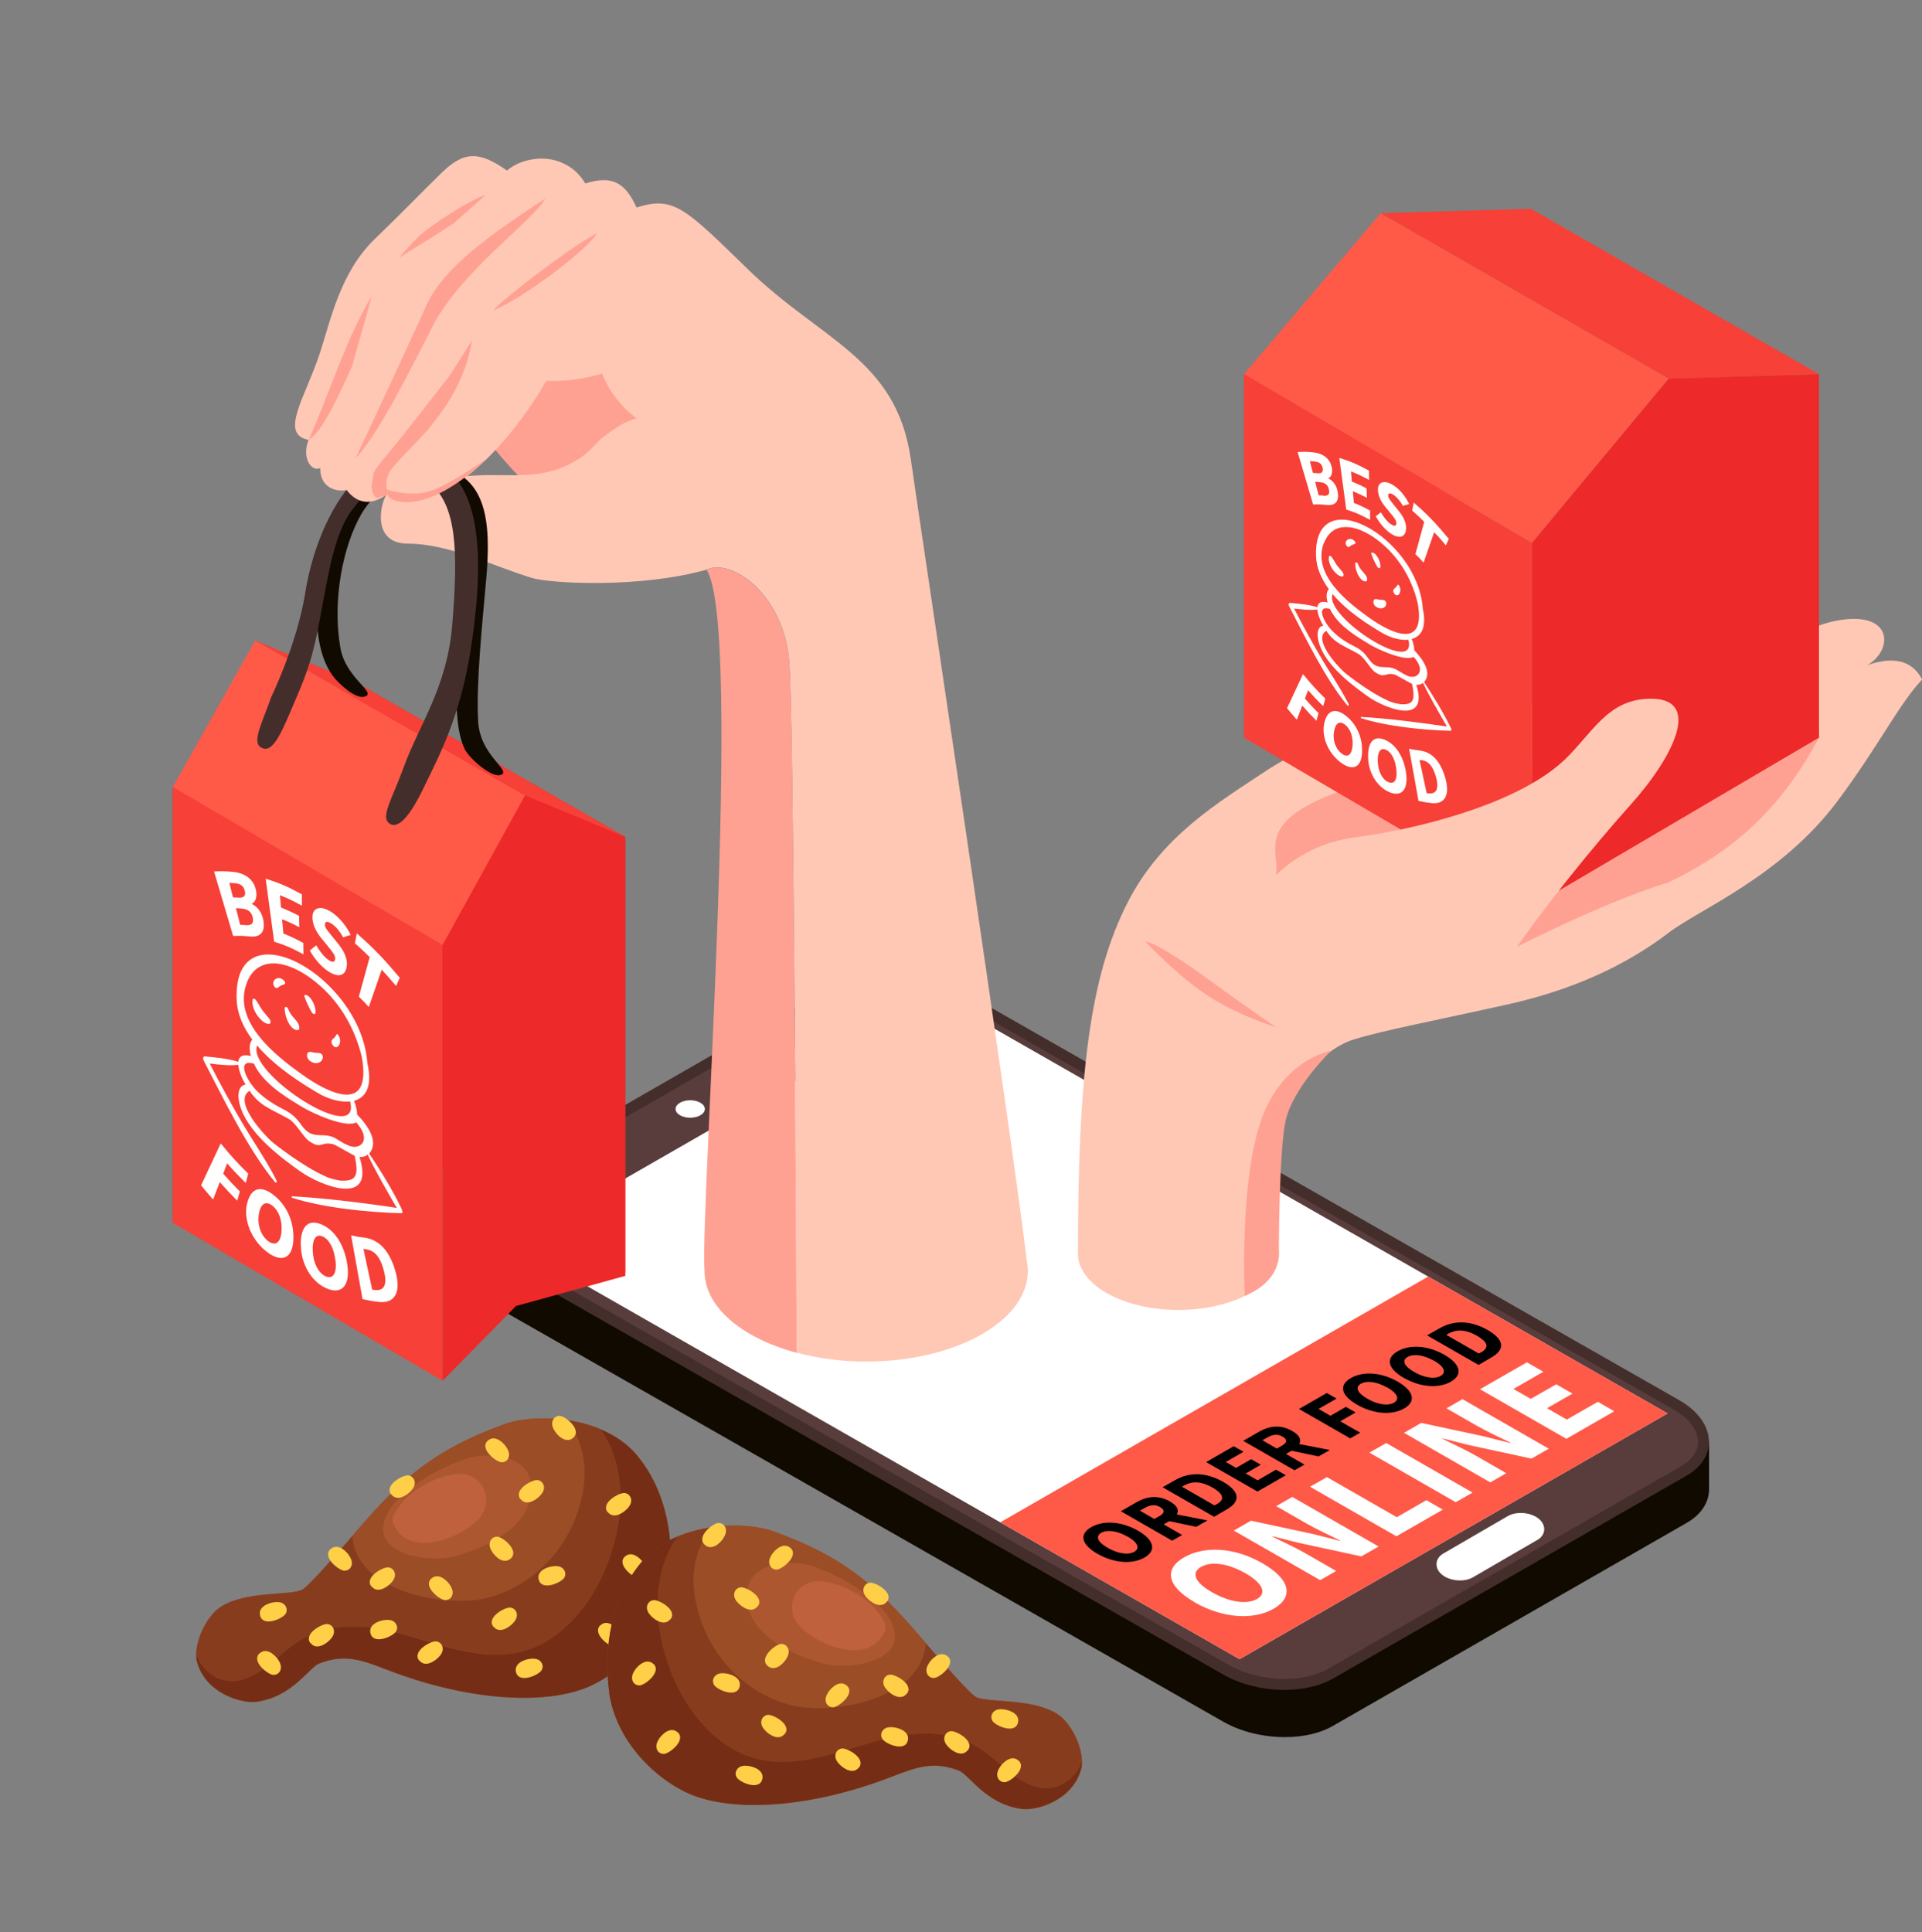 <svg xmlns="http://www.w3.org/2000/svg" width="190" height="191" viewBox="0 0 190 191" fill="none"><rect x="0" y="0" width="190" height="191" fill="#808080" stroke="none"/><g clip-path="url(#clip0_337_9584)"><path d="M164.997 142.506L94.001 102.008C92.335 101.057 90.133 100.51 87.96 100.51C86.135 100.51 84.44 100.899 83.208 101.619L50.557 120.362H46.023V125.045C46.023 126.586 47.08 128.07 48.934 129.136L120.974 170.225C122.64 171.175 124.841 171.723 127.014 171.723C128.84 171.723 130.535 171.334 131.766 170.613L166.735 150.545C168.169 149.724 168.952 148.528 168.952 147.188V142.506H164.997Z" fill="#110A00"></path><path d="M127 167.055C124.827 167.055 122.625 166.507 120.959 165.557L48.919 124.468C47.065 123.402 46.008 121.904 46.008 120.377C46.008 119.037 46.79 117.841 48.224 117.02L83.194 96.951C84.439 96.245 86.12 95.842 87.945 95.842C90.118 95.842 92.32 96.389 93.986 97.34L166.025 138.428C167.88 139.495 168.937 140.993 168.937 142.52C168.937 143.86 168.155 145.056 166.721 145.877L131.751 165.946C130.505 166.651 128.825 167.055 127 167.055Z" fill="#442E2C"></path><path d="M131.215 165.01L166.185 144.941C168.662 143.515 168.343 141.008 165.49 139.365L93.45 98.277C90.596 96.635 86.222 96.462 83.744 97.874L48.775 117.942C46.298 119.369 46.617 121.876 49.47 123.518L121.51 164.606C124.364 166.249 128.738 166.422 131.215 165.01Z" fill="#593D3C"></path><path d="M164.852 139.726L122.538 164.016L50.644 122.913L92.943 98.623L164.852 139.726Z" fill="white"></path><path d="M164.852 139.725L122.538 164.015L98.882 150.487L141.181 126.197L164.852 139.725Z" fill="#FF5948"></path><path d="M68.23 108.766C67.433 108.766 66.781 109.155 66.781 109.63C66.781 110.105 67.433 110.494 68.23 110.494C69.027 110.494 69.678 110.105 69.678 109.63C69.678 109.155 69.027 108.766 68.23 108.766Z" fill="white"></path><path d="M72.431 106.518C71.851 106.518 71.388 106.791 71.388 107.137C71.388 107.483 71.851 107.757 72.431 107.757C73.01 107.757 73.474 107.483 73.474 107.137C73.474 106.791 73.01 106.518 72.431 106.518Z" fill="white"></path><path d="M144.339 156.235C143.789 156.235 143.267 156.105 142.833 155.86C142.311 155.558 142.007 155.111 142.007 154.636C142.007 154.203 142.253 153.814 142.688 153.57L149.091 149.853C149.424 149.665 149.844 149.564 150.322 149.564C150.872 149.564 151.394 149.694 151.828 149.939C152.35 150.242 152.654 150.688 152.654 151.164C152.654 151.596 152.408 151.985 151.973 152.23L145.57 155.947C145.237 156.134 144.817 156.235 144.339 156.235Z" fill="white"></path><path d="M44.676 38.561C44.676 38.561 51.455 49.222 55.497 49.928C58.047 55.028 70.099 43.532 69.65 41.976C69.201 40.42 58.38 30.508 58.38 30.508L44.676 38.561Z" fill="#FFA192"></path><path d="M101.504 124.612C99.998 111.92 91.205 53.529 90.031 45.36C88.597 35.449 81.195 33.662 74.024 26.703C67.679 20.537 66.636 19.356 62.928 20.509C61.798 18.074 60.566 17.296 57.858 18.131C57.22 17.037 56.192 16.215 54.888 15.855C53.396 15.437 51.368 15.769 50.122 16.864C47.486 15.005 45.95 14.861 43.719 17.022C42.082 18.607 39.692 21.085 37.012 23.664C33.637 26.934 32.666 31.703 31.652 34.815C30.203 39.266 27.552 42.926 30.508 43.487C29.783 45.274 30.797 46.671 31.652 46.268C31.652 48.443 33.564 48.717 34.622 48.357C35.201 49.553 36.78 49.553 38.229 48.876C37.693 49.51 36.577 53.745 40.344 53.745C44.356 53.745 48.717 55.949 52.57 57.131C54.41 57.693 63.362 58.168 69.852 56.31C72.344 55.143 77.573 58.816 78.037 65.573C78.428 71.206 78.689 118.259 78.761 133.718C80.847 134.279 83.165 134.596 85.627 134.596C94.45 134.596 101.606 130.591 101.606 125.65C101.606 125.29 101.562 124.944 101.49 124.598L101.504 124.612ZM59.813 43.055C58.987 43.689 58.336 44.611 57.481 45.188C53.903 47.608 50.832 46.801 47.08 47.003C46.805 47.017 46.5 47.032 46.196 47.06C49.456 44.51 52.237 40.707 54.004 37.653C55.815 37.725 57.742 37.465 59.538 36.932C60.161 38.632 61.421 40.246 62.942 41.355C61.899 41.629 60.943 42.205 59.828 43.07L59.813 43.055Z" fill="#FFC8B5"></path><path d="M61.812 125.823L35.143 110.509V67.418L61.812 82.732V125.823Z" fill="#ED2929"></path><path d="M35.143 67.418L17.079 77.805V120.882L24.337 113.491L35.143 110.509V67.418Z" fill="#ED2929"></path><path d="M43.748 136.5L17.079 120.883V77.807L43.748 93.424V136.5Z" fill="#F74037"></path><path d="M51.904 78.627L25.235 63.312L17.079 77.806L43.748 93.423L51.904 78.627Z" fill="#FF5948"></path><path d="M61.812 83.051L43.748 93.424V136.5L51.006 129.109L61.812 126.127V83.051Z" fill="#ED2929"></path><path d="M51.903 78.627L25.234 63.312L35.143 67.418L61.812 82.733L51.903 78.627Z" fill="#F74037"></path><path d="M49.587 76.594C50.47 76.076 47.472 74.678 47.269 71.35C47.051 67.749 47.645 61.957 48.066 57.232C48.572 51.469 48.066 47.176 43.473 46.124C37.795 44.827 34.463 47.752 32.898 52.146C30.899 57.779 30.697 63.816 32.898 66.812C33.42 67.532 35.144 69.132 36.028 68.872C37.36 68.498 34.188 67.1 33.652 64.061C32.826 59.407 33.884 53.947 35.752 50.763C37.071 48.516 40.2 45.879 43.386 48.299C44.777 49.351 45.226 54.336 45.328 59.148C45.429 63.96 44.429 71.005 45.95 74.073C46.4 74.995 48.746 77.055 49.572 76.566L49.587 76.594Z" fill="#110A00"></path><path d="M26.741 69.06C26.741 69.06 29.363 63.715 30.175 58.601C31.145 52.463 34.941 43.862 41.648 45.231C48.355 46.6 47.63 56.829 46.587 63.859C45.544 70.89 43.27 74.967 41.995 77.647C40.721 80.326 39.475 82.055 38.519 81.421C37.562 80.787 38.75 79.044 39.953 75.731C41.43 71.668 44.197 67.951 44.704 61.785C45.298 54.495 45.168 50.014 42.502 47.767C39.359 45.13 36.679 47.983 34.883 50.302C33.086 52.622 32.521 56.353 31.565 61.482C30.783 65.689 30.073 67.13 28.914 69.881C27.654 72.864 26.857 74.52 25.8 73.886C24.902 73.353 25.858 71.581 26.756 69.075L26.741 69.06Z" fill="#442E2C"></path><path d="M69.852 56.325C73.488 61.915 69.171 119.859 69.649 125.665C69.649 129.223 73.372 132.292 78.761 133.733C78.688 118.26 78.427 71.207 78.036 65.588C77.558 58.846 72.343 55.172 69.852 56.325Z" fill="#FFA192"></path><path d="M35.143 45.519L33.912 47.882C33.912 47.882 34.578 49.265 35.839 49.553C37.099 49.841 38.215 48.876 38.215 48.876C38.215 48.876 38.215 49.179 40.199 49.222C42.184 49.265 46.182 47.032 46.182 47.032C46.182 47.032 44.226 43.113 43.995 43.157C43.763 43.2 35.143 45.505 35.143 45.505V45.519Z" fill="#FFC8B5"></path><path d="M39.981 49.64C37.91 49.525 38.229 48.386 38.229 48.386C38.229 48.386 40.822 49.294 42.965 48.386C45.124 47.479 48.181 45.289 48.181 45.289C48.181 45.289 43.719 49.842 39.981 49.64Z" fill="#FFA192"></path><path d="M46.66 33.662C44.443 37.077 41.025 42.695 39.808 44.669C40.865 44.006 45.631 39.944 46.66 33.662Z" fill="#FFA192"></path><path d="M59.016 23.045C55.887 24.73 49.093 30.061 48.789 30.681C52.121 29.269 58.278 24.471 59.016 23.045Z" fill="#FFA192"></path><path d="M53.918 19.615C48.688 23.044 43.879 26.372 42.169 30.147C39.837 35.29 37.708 39.828 35.158 45.288C37.389 42.983 40.533 36.63 42.749 32.293C45.545 26.819 52.599 21.935 53.918 19.615Z" fill="#FFA192"></path><path d="M44.966 21.977C45.98 21.07 46.994 20.176 47.993 19.283C46.646 19.615 42.416 22.366 41.388 23.389C40.678 24.095 40.04 24.787 39.461 25.478C41.301 24.311 43.169 23.202 44.98 21.992L44.966 21.977Z" fill="#FFA192"></path><path d="M34.838 36.096C35.461 33.82 36.142 31.544 36.751 29.268C34.244 33.431 32.97 37.811 30.521 43.502C31.898 42.58 33.361 39.41 34.838 36.125V36.096Z" fill="#FFA192"></path><path d="M44.472 37.105C44.472 37.105 39.808 43.127 38.229 45C36.65 46.873 36.983 46.657 36.78 47.709C36.578 48.761 37.229 49.25 37.229 49.25L38.243 48.905V48.4C38.243 48.4 38.012 47.334 38.649 46.441C39.286 45.548 41.706 43.257 42.691 42.004C43.676 40.736 44.487 37.12 44.487 37.12L44.472 37.105Z" fill="#FFA192"></path><path d="M39.736 119.57C38.91 117.812 37.563 115.608 36.491 114.038C37.461 112.957 36.462 111.358 35.303 110.177C35.303 109.845 35.23 109.399 34.999 108.823C36.143 108.506 36.853 107.425 36.317 105.106C35.709 96.447 23.033 89.445 23.395 98.81C23.453 100.265 24.062 101.59 24.945 102.772C24.641 103.117 24.612 103.723 24.8 104.4C24.105 104.198 23.627 104.356 23.555 104.962C22.425 104.616 21.338 104.544 20.252 104.429C20.092 104.414 20.02 104.63 20.15 104.875C22.193 108.808 24.511 113.591 27.162 116.833C27.292 116.991 27.422 116.862 27.321 116.66C26.278 114.614 24.945 112.712 23.801 110.753C22.729 108.923 21.715 107.051 20.73 105.134C21.686 105.25 22.657 105.365 23.555 105.264C23.584 105.61 23.7 106.042 23.946 106.604C24.047 106.82 24.163 107.007 24.279 107.209C23.526 107.339 23.366 108.318 23.844 109.644C24.815 112.295 28.045 114.629 29.639 115.767C31.594 117.179 37.157 119.44 35.535 114.369C35.839 114.398 36.114 114.326 36.346 114.139C37.099 115.752 38.345 117.884 39.301 119.541C39.576 120.017 39.953 120.074 39.707 119.57H39.736ZM24.395 97.153C25.452 94.445 28.277 94.891 30.783 96.75C33.188 98.536 34.941 101.158 35.752 104.414C36.853 110.379 32.275 107.958 29.856 106.215C27.335 104.414 22.903 101.014 24.409 97.139L24.395 97.153ZM25.423 103.362C27.263 105.523 29.899 107.151 31.392 108.03C32.435 108.65 33.637 108.995 34.608 108.88C35.795 113.447 24.322 106.1 25.423 103.348V103.362ZM33.637 116.703C33.202 116.646 32.522 116.487 32.072 116.242C30.073 115.363 27.263 113.217 26.756 112.756C26.177 112.223 22.975 108.88 24.67 107.829C25.699 109.356 26.756 109.601 28.538 110.609C29.291 111.041 29.986 112.424 30.566 112.813C31.826 113.663 31.696 112.799 32.942 113.116C33.217 113.188 34.781 114.153 35.057 114.24C35.549 116.458 35.057 116.761 33.623 116.718L33.637 116.703ZM34.245 113.145C33.999 113.073 33.173 112.496 32.927 112.41C31.71 111.934 30.856 112.712 29.813 111.243C29.262 110.451 28.784 110.062 28.147 109.73C27.249 109.269 26.365 108.765 25.452 107.901C24.235 106.676 23.395 104.63 25.105 105.149C25.192 105.336 25.293 105.523 25.394 105.696C26.495 107.454 28.596 108.65 29.914 109.456C30.711 109.946 34.086 111.56 35.216 110.955C36.925 112.871 35.39 113.865 34.245 113.13V113.145Z" fill="white"></path><path d="M28.161 97.052C27.756 96.476 27.133 96.649 27.017 97.11C26.959 97.341 27.191 97.715 27.365 97.672C27.538 97.629 27.654 97.485 27.799 97.413C27.944 97.355 28.074 97.355 28.19 97.225C28.219 97.197 28.19 97.11 28.161 97.052Z" fill="white"></path><path d="M30.088 98.378C30.088 98.378 30.059 98.407 30.073 98.45C30.247 98.969 30.551 99.646 30.841 100.107C30.957 100.28 31.174 100.294 31.189 100.107C31.261 99.43 30.609 98.205 30.088 98.378Z" fill="white"></path><path d="M29.436 101.101C29.117 100.64 28.726 100.381 28.509 99.776C28.407 99.502 28.146 99.445 28.146 99.704C28.146 100.583 28.726 101.865 29.436 101.836C29.668 101.836 29.61 101.375 29.436 101.116V101.101Z" fill="white"></path><path d="M33.39 102.239C33.39 102.239 33.347 102.21 33.318 102.225C33.217 102.282 33.202 102.398 33.13 102.498C33.028 102.628 32.898 102.671 32.811 102.83C32.681 103.046 32.898 103.421 33.101 103.507C33.535 103.68 33.868 102.787 33.376 102.254L33.39 102.239Z" fill="white"></path><path d="M26.64 100.725C26.423 100.451 26.191 100.207 25.974 99.918C25.713 99.587 25.539 99.155 25.278 98.838C25.162 98.694 25.003 98.665 24.974 98.838C24.786 99.846 25.974 101.33 26.64 101.215C26.77 101.186 26.785 100.912 26.64 100.725Z" fill="white"></path><path d="M31.739 104.154C31.521 104.053 31.362 104.096 31.145 104.067C30.913 104.039 30.696 103.938 30.507 104.01C30.29 104.082 30.29 104.586 30.58 104.831C31.072 105.249 31.782 105.177 31.913 104.572C31.942 104.442 31.855 104.212 31.724 104.154H31.739Z" fill="white"></path><path d="M39.533 119.456C36.795 119.023 31.957 118.404 28.871 118.26C28.799 118.26 28.828 118.404 28.9 118.418C32.159 119.441 36.549 119.845 39.62 119.931C39.823 119.931 39.736 119.47 39.533 119.441V119.456Z" fill="white"></path><path d="M21.178 86.147C21.903 86.118 22.279 86.118 23.018 86.19C24.148 86.291 25.119 86.882 25.322 88.092C25.423 88.654 25.264 89.201 24.901 89.316C24.901 89.331 24.901 89.345 24.901 89.36C25.438 89.619 25.916 90.195 26.046 91.031C26.249 92.313 25.582 92.673 24.641 92.572C23.989 92.5 23.67 92.5 23.047 92.529C22.294 89.979 21.917 88.711 21.164 86.161L21.178 86.147ZM23.569 88.74C24.119 88.783 24.308 88.538 24.206 88.092C24.105 87.602 23.786 87.357 23.236 87.314C23.004 87.299 22.902 87.285 22.671 87.271C22.816 87.847 22.888 88.135 23.033 88.711C23.236 88.711 23.352 88.726 23.554 88.74H23.569ZM24.308 91.449C24.858 91.506 25.104 91.29 24.988 90.714C24.872 90.166 24.525 89.878 23.931 89.821C23.685 89.792 23.569 89.792 23.323 89.777C23.496 90.44 23.569 90.757 23.743 91.42C23.974 91.42 24.09 91.434 24.322 91.463L24.308 91.449Z" fill="white"></path><path d="M26.277 86.867C27.682 87.314 28.407 87.631 29.841 88.409C29.841 88.855 29.841 89.086 29.855 89.532C28.972 89.057 28.537 88.841 27.668 88.495C27.711 88.985 27.74 89.23 27.784 89.72C28.494 90.008 28.856 90.166 29.566 90.541C29.566 90.987 29.58 91.218 29.595 91.665C28.914 91.305 28.566 91.146 27.885 90.872C27.943 91.434 27.958 91.722 28.015 92.284C28.798 92.601 29.203 92.788 29.986 93.221C29.986 93.667 29.986 93.898 30 94.344C28.841 93.71 28.247 93.451 27.103 93.091C26.77 90.599 26.596 89.36 26.263 86.867H26.277Z" fill="white"></path><path d="M30.623 93.97C30.869 93.754 31 93.653 31.26 93.451C31.594 94.028 32.014 94.561 32.405 94.849C32.839 95.166 33.086 95.151 33.129 94.82C33.173 94.474 32.912 94.157 32.492 93.639C32.245 93.322 32.115 93.178 31.869 92.875C31.362 92.284 30.869 91.478 30.884 90.642C30.898 89.691 31.767 89.418 32.955 90.296C33.607 90.786 34.274 91.579 34.665 92.428C34.361 92.515 34.216 92.558 33.926 92.659C33.607 92.097 33.288 91.679 32.854 91.362C32.419 91.046 32.144 91.06 32.115 91.362C32.086 91.708 32.434 92.068 32.868 92.601C33.129 92.918 33.26 93.077 33.506 93.394C34.1 94.157 34.404 94.906 34.259 95.641C34.1 96.506 33.361 96.693 32.275 95.901C31.695 95.468 31.087 94.791 30.623 93.956V93.97Z" fill="white"></path><path d="M36.548 94.618C35.969 94.042 35.679 93.768 35.085 93.249C35.157 92.86 35.201 92.659 35.273 92.269C37.012 93.811 37.866 94.69 39.518 96.664C39.373 96.981 39.3 97.139 39.156 97.47C38.591 96.808 38.315 96.476 37.736 95.857C37.229 97.326 36.968 98.076 36.461 99.545C36.07 99.127 35.867 98.911 35.476 98.522C35.911 96.966 36.114 96.174 36.548 94.618Z" fill="white"></path><path d="M21.831 113.043C22.888 114.34 23.439 114.93 24.54 116.025C24.438 116.4 24.395 116.573 24.293 116.947C23.555 116.212 23.178 115.823 22.453 115.002C22.294 115.406 22.222 115.622 22.062 116.025C22.714 116.76 23.047 117.12 23.714 117.783C23.612 118.143 23.555 118.33 23.453 118.69C22.758 117.999 22.41 117.624 21.729 116.861C21.468 117.538 21.324 117.884 21.063 118.575C20.585 118.028 20.353 117.754 19.875 117.178C20.657 115.521 21.034 114.7 21.816 113.043H21.831Z" fill="white"></path><path d="M24.438 118.949C24.829 117.336 25.858 117.192 27.06 118.142C28.277 119.093 29.074 120.678 29.002 122.536C28.929 124.409 27.857 124.899 26.336 123.718C24.829 122.536 24.047 120.563 24.424 118.949H24.438ZM27.828 121.744C27.915 120.635 27.567 119.684 26.93 119.194C26.293 118.69 25.771 118.964 25.597 119.986C25.409 121.024 25.757 122.09 26.481 122.666C27.22 123.242 27.741 122.853 27.828 121.744Z" fill="white"></path><path d="M29.726 122.983C29.74 121.081 30.58 120.52 31.812 121.053C33.028 121.586 34.028 122.969 34.332 125.014C34.636 127.06 33.796 128.025 32.275 127.363C30.754 126.7 29.726 124.899 29.74 122.997L29.726 122.983ZM33.159 124.625C33.028 123.401 32.536 122.522 31.898 122.234C31.261 121.946 30.87 122.45 30.913 123.631C30.957 124.827 31.449 125.836 32.188 126.167C32.927 126.498 33.304 125.864 33.173 124.625H33.159Z" fill="white"></path><path d="M34.694 122.119C35.201 122.234 35.448 122.278 35.94 122.335C37.273 122.494 38.388 123.358 39.055 125.548C39.721 127.738 39.026 128.89 37.447 128.703C36.809 128.631 36.491 128.573 35.839 128.429C35.39 125.908 35.158 124.655 34.709 122.119H34.694ZM37.027 127.522C37.91 127.637 38.345 127.104 37.939 125.577C37.534 124.05 36.896 123.589 36.129 123.488C36.056 123.488 36.013 123.473 35.926 123.459C36.273 125.073 36.447 125.879 36.795 127.493C36.882 127.493 36.925 127.507 37.027 127.522Z" fill="white"></path><path d="M108.486 153.599C106.835 152.648 106.69 151.64 107.878 150.963C109.066 150.285 110.833 150.372 112.485 151.308C114.136 152.259 114.324 153.297 113.136 153.974C111.949 154.651 110.152 154.55 108.486 153.599ZM111.456 151.899C110.442 151.323 109.457 151.193 108.863 151.524C108.269 151.87 108.486 152.432 109.5 153.008C110.514 153.599 111.543 153.743 112.137 153.397C112.731 153.052 112.47 152.461 111.456 151.885V151.899Z" fill="black"></path><path d="M110.804 149.393L112.383 148.486C113.31 147.953 114.454 147.737 115.657 148.428C116.41 148.86 116.569 149.307 116.337 149.71L119.365 150.301L118.25 150.935L115.584 150.373L115.034 150.69L116.859 151.742L115.874 152.304L110.804 149.393ZM114.628 149.869C115.15 149.566 115.179 149.264 114.672 148.976C114.179 148.688 113.715 148.76 113.194 149.048L112.687 149.336L114.107 150.157L114.614 149.869H114.628Z" fill="black"></path><path d="M114.933 147.016L116.178 146.31C117.526 145.546 119.148 145.489 120.901 146.483C122.639 147.477 122.596 148.442 121.307 149.191L120.017 149.94L114.947 147.03L114.933 147.016ZM120.264 148.716C121.017 148.283 121.089 147.765 119.872 147.059C118.656 146.367 117.786 146.439 117.033 146.857L116.845 146.972L120.061 148.817L120.249 148.701L120.264 148.716Z" fill="black"></path><path d="M119.206 144.552L121.958 142.967L122.929 143.514L121.176 144.523L122.19 145.113L123.682 144.249L124.638 144.796L123.146 145.661L124.32 146.338L126.145 145.286L127.115 145.834L124.305 147.447L119.235 144.537L119.206 144.552Z" fill="black"></path><path d="M122.899 142.435L124.478 141.527C125.406 140.994 126.55 140.763 127.752 141.469C128.506 141.902 128.665 142.348 128.433 142.752L131.461 143.342L130.345 143.976L127.68 143.414L127.129 143.731L128.955 144.783L127.97 145.345L122.899 142.435ZM126.738 142.91C127.26 142.607 127.289 142.305 126.782 142.017C126.289 141.729 125.826 141.801 125.304 142.089L124.797 142.377L126.217 143.198L126.724 142.91H126.738Z" fill="black"></path><path d="M128.391 139.294L131.157 137.709L132.128 138.256L130.346 139.279L131.52 139.956L133.041 139.078L134.011 139.625L132.49 140.504L134.46 141.628L133.475 142.19L128.405 139.279L128.391 139.294Z" fill="black"></path><path d="M134.155 138.861C132.504 137.91 132.359 136.901 133.547 136.224C134.735 135.547 136.502 135.634 138.153 136.57C139.805 137.521 139.993 138.558 138.805 139.235C137.617 139.912 135.821 139.812 134.155 138.861ZM137.125 137.161C136.111 136.585 135.126 136.455 134.532 136.786C133.938 137.132 134.155 137.694 135.169 138.27C136.183 138.861 137.212 139.005 137.806 138.659C138.4 138.313 138.139 137.723 137.125 137.146V137.161Z" fill="black"></path><path d="M138.776 136.21C137.125 135.26 136.98 134.251 138.168 133.574C139.356 132.897 141.123 132.983 142.775 133.92C144.426 134.871 144.614 135.908 143.426 136.585C142.239 137.262 140.442 137.161 138.776 136.21ZM141.746 134.51C140.732 133.934 139.747 133.804 139.153 134.136C138.559 134.482 138.776 135.043 139.79 135.62C140.804 136.21 141.833 136.354 142.427 136.009C143.021 135.663 142.76 135.072 141.746 134.496V134.51Z" fill="black"></path><path d="M141.08 132.004L142.326 131.298C143.673 130.534 145.296 130.477 147.048 131.471C148.787 132.465 148.743 133.43 147.454 134.179L146.165 134.929L141.095 132.018L141.08 132.004ZM146.396 133.704C147.15 133.272 147.222 132.753 146.005 132.047C144.789 131.356 143.919 131.428 143.166 131.845L142.978 131.961L146.194 133.805L146.382 133.69L146.396 133.704Z" fill="black"></path><path d="M118.091 158.384C115.309 156.784 115.063 155.084 117.062 153.946C119.061 152.808 122.031 152.938 124.798 154.537C127.594 156.136 127.898 157.879 125.913 159.032C123.914 160.17 120.887 159.997 118.091 158.398V158.384ZM123.089 155.517C121.394 154.537 119.728 154.321 118.728 154.897C117.714 155.473 118.105 156.424 119.815 157.404C121.524 158.384 123.248 158.643 124.262 158.067C125.276 157.49 124.812 156.496 123.103 155.517H123.089Z" fill="white"></path><path d="M121.958 151.308L123.667 150.329L129.838 151.654L132.446 152.317L132.489 152.288C131.519 151.813 130.172 151.193 129.172 150.617L126.159 148.888L127.752 147.98L136.285 152.879L134.575 153.858L128.39 152.519L125.811 151.87L125.768 151.899C126.782 152.403 128.057 152.98 129.056 153.556L132.084 155.299L130.505 156.207L121.972 151.308H121.958Z" fill="white"></path><path d="M129.506 146.972L131.172 146.021L138.082 149.983L141.008 148.298L142.63 149.234L138.038 151.871L129.506 146.972Z" fill="white"></path><path d="M135.373 143.601L137.039 142.65L145.571 147.549L143.905 148.5L135.373 143.601Z" fill="white"></path><path d="M138.792 141.642L140.501 140.663L146.672 141.988L149.28 142.651L149.323 142.622C148.353 142.147 147.02 141.527 146.006 140.951L142.993 139.222L144.572 138.314L153.104 143.213L151.395 144.192L145.209 142.853L142.631 142.204L142.587 142.233C143.601 142.737 144.876 143.314 145.876 143.89L148.903 145.633L147.324 146.541L138.792 141.642Z" fill="white"></path><path d="M146.324 137.321L150.945 134.67L152.568 135.606L149.612 137.306L151.322 138.286L153.842 136.845L155.45 137.767L152.93 139.208L154.885 140.332L157.956 138.574L159.579 139.511L154.842 142.234L146.31 137.335L146.324 137.321Z" fill="white"></path><path d="M178.397 71.293C178.397 71.293 182.163 67.216 184.64 65.732C187.132 64.234 187.103 60.574 182.12 61.266C177.6 61.885 175.354 64.968 175.354 64.968L178.397 71.307V71.293Z" fill="#FFC8B5"></path><path d="M144.47 67.865C144.47 67.865 131.302 72.072 124.971 76.322C120.626 79.232 114.831 82.589 111.456 89.245C107.704 96.621 106.56 106.288 106.56 123.937C106.56 127.005 111.007 129.498 116.497 129.498C121.35 129.498 125.377 127.553 126.261 124.988C126.377 124.643 126.449 124.297 126.449 123.937C126.449 123.648 126.391 123.36 126.319 123.087C126.377 120.969 126.449 117.381 126.449 113.823C126.449 107.974 130.78 103.695 133.779 102.773C136.85 101.822 141.79 100.914 149.25 99.243C155.45 97.846 160.709 95.454 164.968 92.198C167.981 89.893 176.021 86.666 181.583 79.275C185.596 73.945 187.769 69.522 190.014 67.174C187.117 61.569 177.295 70.329 177.295 70.329L156.421 70.775L144.484 67.88L144.47 67.865Z" fill="#FFC8B5"></path><path d="M158.536 82.387C158.536 82.387 154.378 84.288 151.452 88.005C148.526 91.722 147.338 94.921 147.338 94.921C147.338 94.921 158.159 89.23 164.852 87.271C172.182 83.799 176.469 79.131 179.83 72.921C180.96 70.847 158.55 82.387 158.55 82.387H158.536Z" fill="#FFA192"></path><path d="M150.714 74.102C150.714 74.102 149.975 74.189 148.468 74.563L140.95 69.074L131.882 72.662C131.882 72.662 139.197 75.557 131.606 78.54C123.943 81.522 126.609 84.461 126.131 86.521C126.131 86.521 128.449 84.072 132.142 83.135C136.068 82.127 141.486 82.631 145.557 82.631C151.119 82.631 153.973 77.228 153.973 77.228L150.699 74.117L150.714 74.102Z" fill="#FFA192"></path><path d="M119.757 98.667C122.929 100.612 126.145 101.534 126.145 101.534C126.145 101.534 123.958 100.093 119.148 96.592C114.339 93.091 113.209 93.062 113.209 93.062C113.209 93.062 116.57 96.707 119.757 98.652V98.667Z" fill="#FFA192"></path><path d="M142.268 25.912L122.973 36.991V72.922L130.723 65.012L142.268 61.843V25.912Z" fill="#ED2929"></path><path d="M151.452 89.604L122.973 72.921V36.99L151.452 53.673V89.604Z" fill="#F74037"></path><path d="M164.968 37.422L136.488 21.07L122.973 36.99L151.452 53.673L164.968 37.422Z" fill="#FF5948"></path><path d="M179.816 36.99L164.968 37.422L151.452 53.673V89.604L176.238 75.024L179.816 72.921V36.99Z" fill="#ED2929"></path><path d="M164.968 37.423L136.488 21.071L151.337 20.639L179.816 36.99L164.968 37.423Z" fill="#F74037"></path><path d="M131.606 103.867C131.606 103.867 126.782 104.631 124.638 110.826C122.508 117.006 123.044 128.1 123.044 128.1C123.044 128.1 126.42 126.947 126.42 123.922C126.42 122.02 126.492 113.693 127.072 110.883C127.767 107.541 131.591 103.867 131.591 103.867H131.606Z" fill="#FFA192"></path><path d="M154.754 75.024C150.379 79.26 141.05 81.766 134.3 82.746C127.549 83.711 123.681 88.61 126.13 94.156C128.578 99.703 146.743 98.349 149.583 94.156C152.422 89.964 157.42 83.755 161.186 79.562C165.459 74.793 168.4 68.901 162.968 69.074C158.912 69.204 157.434 72.431 154.754 75.024Z" fill="#FFC8B5"></path><path d="M143.412 71.941C142.731 70.515 141.63 68.714 140.775 67.431C141.572 66.553 140.746 65.256 139.805 64.276C139.805 64.003 139.747 63.642 139.559 63.167C140.5 62.908 141.065 62.029 140.645 60.142C140.152 53.082 129.809 47.363 130.099 54.998C130.143 56.18 130.65 57.26 131.359 58.24C131.113 58.514 131.084 59.018 131.243 59.565C130.679 59.392 130.287 59.537 130.229 60.026C129.317 59.738 128.419 59.695 127.535 59.594C127.405 59.594 127.347 59.767 127.448 59.954C129.114 63.153 130.997 67.071 133.17 69.708C133.272 69.838 133.387 69.737 133.301 69.564C132.446 67.893 131.359 66.351 130.432 64.737C129.563 63.239 128.723 61.712 127.926 60.156C128.708 60.242 129.491 60.343 130.229 60.257C130.244 60.545 130.345 60.891 130.548 61.352C130.621 61.525 130.722 61.683 130.823 61.842C130.215 61.943 130.085 62.749 130.476 63.83C131.258 65.991 133.894 67.893 135.198 68.829C136.792 69.982 141.326 71.826 140.008 67.691C140.254 67.72 140.486 67.662 140.674 67.504C141.282 68.815 142.311 70.558 143.093 71.912C143.31 72.301 143.615 72.344 143.426 71.941H143.412ZM130.896 53.659C131.751 51.454 134.068 51.815 136.096 53.327C138.052 54.782 139.486 56.929 140.138 59.58C141.036 64.435 137.299 62.461 135.329 61.049C133.272 59.58 129.65 56.799 130.881 53.644L130.896 53.659ZM131.736 58.73C133.228 60.502 135.387 61.827 136.603 62.548C137.458 63.052 138.429 63.326 139.225 63.239C140.196 66.956 130.838 60.963 131.736 58.73ZM138.429 69.607C138.081 69.564 137.516 69.434 137.154 69.232C135.531 68.526 133.228 66.769 132.808 66.38C132.33 65.948 129.722 63.21 131.113 62.36C131.953 63.614 132.808 63.801 134.271 64.637C134.894 64.982 135.459 66.121 135.923 66.438C136.951 67.129 136.85 66.438 137.864 66.682C138.081 66.74 139.356 67.518 139.587 67.604C139.979 69.42 139.587 69.665 138.429 69.621V69.607ZM138.936 66.697C138.733 66.639 138.052 66.164 137.849 66.106C136.864 65.717 136.154 66.351 135.314 65.155C134.865 64.507 134.474 64.19 133.952 63.931C133.214 63.556 132.489 63.153 131.765 62.432C130.765 61.438 130.085 59.767 131.475 60.199C131.548 60.343 131.62 60.502 131.722 60.646C132.62 62.087 134.329 63.052 135.415 63.715C136.067 64.118 138.82 65.429 139.747 64.939C141.152 66.495 139.877 67.316 138.95 66.711L138.936 66.697Z" fill="white"></path><path d="M133.967 53.572C133.633 53.097 133.126 53.241 133.025 53.616C132.981 53.803 133.17 54.105 133.315 54.077C133.459 54.033 133.546 53.918 133.677 53.861C133.793 53.803 133.909 53.817 133.995 53.702C134.024 53.673 133.995 53.601 133.967 53.558V53.572Z" fill="white"></path><path d="M135.546 54.653C135.546 54.653 135.531 54.682 135.546 54.711C135.69 55.143 135.937 55.69 136.168 56.05C136.255 56.195 136.444 56.209 136.458 56.05C136.516 55.489 135.98 54.509 135.56 54.639L135.546 54.653Z" fill="white"></path><path d="M135.01 56.871C134.749 56.496 134.43 56.28 134.257 55.79C134.184 55.56 133.967 55.517 133.967 55.733C133.967 56.438 134.445 57.505 135.024 57.476C135.213 57.476 135.169 57.101 135.024 56.885L135.01 56.871Z" fill="white"></path><path d="M138.241 57.807C138.241 57.807 138.197 57.793 138.183 57.807C138.11 57.85 138.081 57.951 138.023 58.023C137.936 58.124 137.835 58.167 137.762 58.283C137.661 58.456 137.835 58.772 138.009 58.83C138.356 58.974 138.632 58.239 138.241 57.807Z" fill="white"></path><path d="M132.736 56.568C132.562 56.352 132.359 56.136 132.185 55.92C131.982 55.646 131.837 55.3 131.62 55.041C131.533 54.926 131.403 54.897 131.374 55.041C131.215 55.862 132.185 57.072 132.736 56.986C132.837 56.971 132.851 56.741 132.736 56.582V56.568Z" fill="white"></path><path d="M136.893 59.364C136.705 59.277 136.589 59.306 136.415 59.291C136.227 59.263 136.053 59.191 135.893 59.248C135.72 59.306 135.72 59.724 135.951 59.925C136.357 60.271 136.936 60.214 137.038 59.724C137.067 59.623 136.994 59.421 136.893 59.378V59.364Z" fill="white"></path><path d="M143.238 71.855C141.007 71.509 137.052 70.99 134.546 70.875C134.488 70.875 134.517 70.99 134.575 71.005C137.226 71.84 140.819 72.172 143.325 72.244C143.484 72.244 143.426 71.869 143.252 71.84L143.238 71.855Z" fill="white"></path><path d="M128.274 44.683C128.868 44.654 129.173 44.654 129.781 44.712C130.708 44.798 131.49 45.274 131.664 46.268C131.737 46.729 131.621 47.161 131.316 47.262C131.316 47.262 131.316 47.276 131.316 47.291C131.751 47.507 132.142 47.968 132.244 48.659C132.417 49.711 131.867 49.999 131.099 49.913C130.578 49.855 130.317 49.855 129.81 49.87C129.202 47.795 128.897 46.758 128.274 44.669V44.683ZM130.23 46.786C130.679 46.83 130.824 46.628 130.752 46.253C130.665 45.85 130.418 45.663 129.955 45.619C129.766 45.605 129.68 45.591 129.491 45.591C129.607 46.066 129.665 46.297 129.795 46.758C129.969 46.758 130.056 46.758 130.23 46.786ZM130.824 49.005C131.273 49.048 131.476 48.875 131.374 48.4C131.288 47.953 130.998 47.708 130.505 47.665C130.302 47.651 130.201 47.636 130.013 47.622C130.143 48.155 130.216 48.429 130.36 48.962C130.549 48.962 130.636 48.976 130.824 48.991V49.005Z" fill="white"></path><path d="M132.431 45.273C133.576 45.634 134.17 45.893 135.329 46.527C135.329 46.887 135.329 47.074 135.343 47.449C134.619 47.06 134.271 46.887 133.547 46.599C133.59 47.002 133.605 47.204 133.634 47.607C134.213 47.838 134.503 47.968 135.097 48.285C135.097 48.645 135.111 48.832 135.126 49.206C134.561 48.918 134.286 48.789 133.735 48.558C133.779 49.019 133.793 49.25 133.836 49.711C134.474 49.97 134.807 50.129 135.444 50.474C135.444 50.834 135.444 51.022 135.444 51.396C134.488 50.878 134.01 50.662 133.083 50.373C132.808 48.342 132.678 47.334 132.402 45.302L132.431 45.273Z" fill="white"></path><path d="M135.981 51.065C136.184 50.892 136.286 50.805 136.503 50.647C136.778 51.122 137.126 51.555 137.445 51.785C137.807 52.044 137.995 52.03 138.038 51.771C138.067 51.497 137.865 51.223 137.517 50.805C137.314 50.546 137.213 50.431 137.01 50.186C136.604 49.711 136.199 49.048 136.213 48.371C136.228 47.593 136.938 47.377 137.908 48.083C138.444 48.471 138.98 49.134 139.299 49.826C139.053 49.898 138.922 49.927 138.69 50.013C138.43 49.566 138.169 49.221 137.821 48.961C137.474 48.702 137.242 48.716 137.227 48.961C137.213 49.235 137.488 49.538 137.836 49.97C138.053 50.229 138.154 50.359 138.357 50.618C138.835 51.238 139.081 51.857 138.98 52.448C138.85 53.154 138.241 53.298 137.372 52.664C136.894 52.318 136.402 51.756 136.025 51.079L135.981 51.065Z" fill="white"></path><path d="M140.805 51.598C140.327 51.122 140.095 50.906 139.603 50.474C139.66 50.157 139.689 49.999 139.762 49.682C141.182 50.935 141.877 51.655 143.224 53.269C143.108 53.528 143.05 53.658 142.934 53.917C142.485 53.37 142.253 53.111 141.775 52.606C141.355 53.816 141.153 54.407 140.732 55.617C140.414 55.272 140.254 55.099 139.921 54.782C140.269 53.514 140.443 52.866 140.79 51.598H140.805Z" fill="white"></path><path d="M128.795 66.625C129.664 67.677 130.099 68.166 131.011 69.06C130.924 69.362 130.895 69.506 130.809 69.809C130.2 69.218 129.896 68.901 129.316 68.224C129.186 68.555 129.128 68.728 128.998 69.06C129.534 69.665 129.795 69.953 130.345 70.5C130.258 70.803 130.215 70.947 130.142 71.25C129.577 70.688 129.287 70.385 128.737 69.751C128.52 70.313 128.418 70.587 128.201 71.149C127.81 70.702 127.622 70.486 127.23 70.011C127.868 68.656 128.187 67.979 128.809 66.639L128.795 66.625Z" fill="white"></path><path d="M130.924 71.436C131.243 70.111 132.083 69.996 133.068 70.774C134.053 71.552 134.705 72.834 134.647 74.361C134.589 75.888 133.706 76.291 132.474 75.326C131.243 74.361 130.606 72.762 130.924 71.436ZM133.706 73.727C133.778 72.82 133.488 72.056 132.967 71.638C132.445 71.235 132.025 71.451 131.88 72.286C131.721 73.136 132.011 74.001 132.605 74.476C133.199 74.952 133.633 74.635 133.706 73.727Z" fill="white"></path><path d="M135.241 74.721C135.241 73.165 135.951 72.704 136.936 73.15C137.936 73.583 138.747 74.721 138.993 76.377C139.24 78.049 138.559 78.841 137.313 78.294C136.067 77.746 135.227 76.291 135.241 74.735V74.721ZM138.037 76.061C137.921 75.052 137.53 74.346 137.009 74.116C136.487 73.885 136.169 74.289 136.197 75.254C136.226 76.234 136.632 77.055 137.24 77.314C137.849 77.573 138.153 77.069 138.037 76.061Z" fill="white"></path><path d="M139.298 74.016C139.703 74.102 139.906 74.145 140.312 74.189C141.398 74.318 142.311 75.024 142.847 76.811C143.397 78.597 142.818 79.533 141.529 79.389C141.007 79.332 140.746 79.288 140.225 79.173C139.863 77.113 139.674 76.09 139.298 74.03V74.016ZM141.21 78.424C141.934 78.511 142.296 78.078 141.963 76.839C141.63 75.6 141.123 75.211 140.486 75.139C140.428 75.139 140.384 75.139 140.326 75.125C140.616 76.436 140.746 77.099 141.036 78.41C141.109 78.41 141.152 78.424 141.224 78.439L141.21 78.424Z" fill="white"></path><path d="M63.001 143.888C62.03 142.722 60.755 141.872 59.379 141.295C58.264 140.82 57.076 140.532 55.917 140.373C53.57 140.042 51.296 140.272 49.876 140.791C43.184 143.226 39.968 145.862 35.303 151.294C35.173 151.438 35.014 151.625 34.84 151.841C33.391 153.527 30.494 156.84 29.885 157.157C28.756 157.762 24.323 157.244 21.817 158.857C20.498 159.707 19.455 161.883 19.398 163.482C19.398 163.784 19.398 164.072 19.484 164.317C20.339 167.386 23.859 168.438 25.366 168.236C28.9 167.761 30.552 164.836 31.566 164.447C34.057 163.482 35.781 164.116 38.128 165.023C46.878 168.423 54.628 168.51 58.568 166.579C62.378 164.706 65.565 160.889 66.13 156.768C66.738 152.389 65.941 147.461 63.001 143.903V143.888Z" fill="#9B4D26"></path><path d="M19.398 163.468C19.441 161.883 20.498 159.708 21.817 158.843C24.308 157.23 28.756 157.748 29.885 157.143C30.494 156.812 33.391 153.513 34.84 151.827C34.883 152.36 35.014 152.908 35.231 153.455C36.911 157.633 44.632 158.959 48.428 157.878C52.962 156.581 56.656 152.778 57.641 147.318C58.075 144.883 57.51 142.103 55.917 140.359C57.076 140.518 58.264 140.82 59.379 141.281C61.233 143.86 61.726 147.419 61.117 150.79C60.364 154.982 58.264 159.276 54.715 161.797C50.123 165.053 45.052 163.065 40.185 161.638C36.332 160.515 32.319 160.111 28.944 162.632C27.365 163.814 25.902 165.499 23.932 166.032C21.889 166.58 19.991 165.283 19.412 163.454L19.398 163.468Z" fill="#873D1D"></path><path d="M57.641 147.318C56.656 152.778 52.962 156.582 48.428 157.878C44.633 158.959 36.911 157.648 35.231 153.455C35.014 152.908 34.883 152.36 34.84 151.827C35.014 151.626 35.173 151.438 35.303 151.28C39.953 145.849 43.184 143.212 49.876 140.777C51.296 140.259 53.57 140.028 55.917 140.36C57.525 142.088 58.076 144.883 57.641 147.318Z" fill="#9B4D26"></path><path d="M66.13 156.753C65.55 160.888 62.378 164.706 58.568 166.565C54.628 168.495 46.878 168.409 38.128 165.009C35.781 164.101 34.072 163.467 31.566 164.432C30.552 164.821 28.915 167.746 25.366 168.221C23.845 168.423 20.325 167.386 19.484 164.303C19.412 164.058 19.398 163.77 19.398 163.467C19.977 165.297 21.875 166.608 23.917 166.046C25.887 165.513 27.35 163.813 28.929 162.646C32.305 160.125 36.332 160.528 40.171 161.652C45.038 163.078 50.094 165.066 54.7 161.81C58.264 159.289 60.364 154.996 61.103 150.803C61.711 147.432 61.219 143.874 59.365 141.295C60.741 141.871 62.016 142.721 62.986 143.888C65.941 147.447 66.724 152.359 66.115 156.753H66.13Z" fill="#752E15"></path><path d="M37.882 150.977C38.172 147.461 44.951 144.263 47.066 143.975C49.254 143.672 52.832 144.148 52.513 147.591C52.223 150.689 48.848 152.778 45.024 153.829C42.46 154.535 37.665 153.685 37.882 150.991V150.977Z" fill="#AD5731"></path><path d="M40.214 152.129C39.374 151.654 38.49 150.573 38.954 149.694C40.519 146.799 44.082 145.675 45.502 145.704C47.819 145.761 48.848 148.369 47.385 150.069C46.009 151.668 42.315 153.282 40.229 152.129H40.214Z" fill="#BF613C"></path><path d="M36.709 156.825C36.013 155.903 37.839 154.909 38.374 154.938C38.737 154.967 38.997 155.241 39.041 155.586C39.084 155.961 38.867 156.278 38.621 156.523C38.143 157.013 37.245 157.503 36.723 156.811L36.709 156.825Z" fill="#FFCF48"></path><path d="M30.682 162.431C29.987 161.509 31.812 160.515 32.348 160.544C32.71 160.572 32.971 160.846 33.014 161.192C33.058 161.566 32.841 161.883 32.594 162.128C32.116 162.618 31.218 163.108 30.697 162.416L30.682 162.431Z" fill="#FFCF48"></path><path d="M38.664 147.736C37.968 146.814 39.794 145.819 40.33 145.848C40.692 145.877 40.953 146.151 40.996 146.497C41.039 146.871 40.822 147.188 40.576 147.433C40.098 147.923 39.2 148.413 38.678 147.721L38.664 147.736Z" fill="#FFCF48"></path><path d="M51.44 148.197C50.745 147.274 52.57 146.28 53.106 146.309C53.468 146.338 53.729 146.612 53.772 146.958C53.816 147.332 53.599 147.649 53.352 147.894C52.874 148.384 51.976 148.874 51.455 148.182L51.44 148.197Z" fill="#FFCF48"></path><path d="M60.06 149.478C59.365 148.556 61.19 147.562 61.726 147.59C62.088 147.619 62.349 147.893 62.392 148.239C62.436 148.613 62.219 148.93 61.972 149.175C61.494 149.665 60.596 150.155 60.075 149.463L60.06 149.478Z" fill="#FFCF48"></path><path d="M48.761 160.802C48.066 159.88 49.891 158.886 50.427 158.915C50.789 158.943 51.05 159.217 51.094 159.563C51.137 159.938 50.92 160.255 50.673 160.499C50.196 160.989 49.297 161.479 48.776 160.788L48.761 160.802Z" fill="#FFCF48"></path><path d="M41.43 164.144C40.735 163.222 42.56 162.228 43.096 162.256C43.458 162.285 43.719 162.559 43.763 162.905C43.806 163.279 43.589 163.596 43.342 163.841C42.864 164.331 41.966 164.821 41.445 164.129L41.43 164.144Z" fill="#FFCF48"></path><path d="M42.634 156.047C41.794 156.84 43.431 158.122 43.967 158.18C44.329 158.208 44.633 157.992 44.72 157.647C44.821 157.286 44.648 156.941 44.459 156.652C44.068 156.091 43.257 155.471 42.634 156.062V156.047Z" fill="#FFCF48"></path><path d="M59.351 160.659C58.511 161.451 60.148 162.733 60.684 162.791C61.046 162.82 61.35 162.604 61.437 162.258C61.538 161.898 61.364 161.552 61.176 161.264C60.785 160.702 59.974 160.082 59.351 160.673V160.659Z" fill="#FFCF48"></path><path d="M32.667 153.137C31.827 153.93 33.464 155.212 34 155.269C34.362 155.298 34.666 155.082 34.753 154.736C34.855 154.376 34.681 154.03 34.492 153.742C34.101 153.18 33.29 152.561 32.667 153.152V153.137Z" fill="#FFCF48"></path><path d="M25.655 163.438C24.815 164.23 26.452 165.513 26.988 165.57C27.35 165.599 27.654 165.383 27.741 165.037C27.843 164.677 27.669 164.331 27.481 164.043C27.09 163.481 26.278 162.862 25.655 163.452V163.438Z" fill="#FFCF48"></path><path d="M50.499 154.06C51.354 153.268 49.732 151.971 49.196 151.913C48.834 151.87 48.529 152.101 48.428 152.446C48.327 152.807 48.486 153.152 48.674 153.441C49.051 154.017 49.862 154.651 50.499 154.06Z" fill="#FFCF48"></path><path d="M56.684 142.117C57.539 141.324 55.916 140.028 55.38 139.97C55.018 139.927 54.714 140.157 54.613 140.503C54.511 140.863 54.67 141.209 54.859 141.497C55.236 142.073 56.047 142.707 56.684 142.117Z" fill="#FFCF48"></path><path d="M48.211 142.418C47.371 143.211 49.008 144.493 49.544 144.551C49.906 144.579 50.21 144.363 50.297 144.018C50.398 143.657 50.225 143.312 50.036 143.024C49.645 142.462 48.834 141.842 48.211 142.433V142.418Z" fill="#FFCF48"></path><path d="M61.77 153.874C60.929 154.666 62.566 155.948 63.102 156.006C63.465 156.035 63.769 155.818 63.856 155.473C63.957 155.113 63.783 154.767 63.595 154.479C63.204 153.917 62.393 153.297 61.77 153.888V153.874Z" fill="#FFCF48"></path><path d="M53.266 156.192C53.599 157.301 55.497 156.437 55.772 155.976C55.961 155.673 55.903 155.299 55.642 155.054C55.367 154.795 54.975 154.795 54.628 154.838C53.947 154.924 53.02 155.356 53.266 156.192Z" fill="#FFCF48"></path><path d="M51.021 165.341C51.354 166.45 53.252 165.585 53.527 165.124C53.73 164.822 53.657 164.447 53.397 164.202C53.121 163.943 52.73 163.943 52.383 163.986C51.702 164.073 50.775 164.505 51.021 165.341Z" fill="#FFCF48"></path><path d="M36.635 161.508C36.968 162.618 38.866 161.753 39.141 161.292C39.344 160.99 39.272 160.615 39.011 160.37C38.736 160.111 38.345 160.111 37.997 160.154C37.316 160.241 36.389 160.673 36.635 161.508Z" fill="#FFCF48"></path><path d="M25.727 159.751C26.06 160.86 27.958 159.996 28.233 159.535C28.422 159.232 28.364 158.857 28.103 158.613C27.828 158.353 27.436 158.353 27.089 158.396C26.408 158.483 25.481 158.915 25.727 159.751Z" fill="#FFCF48"></path><path d="M63.363 154.492C64.333 153.325 65.608 152.475 66.984 151.899C68.1 151.423 69.287 151.135 70.446 150.977C72.793 150.645 75.067 150.876 76.487 151.395C83.18 153.829 86.396 156.466 91.06 161.897C91.191 162.041 91.35 162.228 91.524 162.445C92.972 164.13 95.87 167.444 96.478 167.761C97.608 168.366 102.041 167.847 104.547 169.461C105.865 170.311 106.908 172.486 106.966 174.085C106.966 174.388 106.966 174.676 106.879 174.921C106.024 177.99 102.504 179.041 100.998 178.84C97.463 178.364 95.811 175.44 94.797 175.051C92.306 174.085 90.582 174.719 88.235 175.627C79.486 179.027 71.736 179.113 67.795 177.183C63.986 175.31 60.799 171.492 60.234 167.372C59.625 162.992 60.422 158.065 63.363 154.506V154.492Z" fill="#9B4D26"></path><path d="M106.952 174.071C106.909 172.487 105.851 170.311 104.533 169.447C102.042 167.833 97.594 168.352 96.464 167.747C95.856 167.416 92.959 164.116 91.51 162.431C91.467 162.964 91.336 163.511 91.119 164.059C89.439 168.237 81.718 169.562 77.922 168.482C73.388 167.185 69.694 163.382 68.709 157.921C68.274 155.487 68.839 152.706 70.433 150.963C69.274 151.121 68.086 151.424 66.971 151.885C65.116 154.464 64.624 158.022 65.232 161.393C65.986 165.586 68.086 169.879 71.635 172.4C76.227 175.656 81.297 173.668 86.165 172.242C90.018 171.118 94.031 170.715 97.406 173.236C98.985 174.417 100.448 176.103 102.418 176.636C104.461 177.183 106.358 175.887 106.938 174.057L106.952 174.071Z" fill="#873D1D"></path><path d="M68.723 157.922C69.708 163.382 73.402 167.185 77.936 168.482C81.732 169.562 89.453 168.251 91.133 164.059C91.35 163.511 91.481 162.964 91.524 162.431C91.35 162.229 91.191 162.042 91.061 161.883C86.411 156.452 83.18 153.816 76.488 151.381C75.068 150.862 72.794 150.632 70.447 150.963C68.839 152.692 68.288 155.487 68.723 157.922Z" fill="#9B4D26"></path><path d="M60.22 167.343C60.799 171.478 63.971 175.296 67.781 177.154C71.722 179.085 79.472 178.998 88.221 175.598C90.568 174.691 92.277 174.057 94.784 175.022C95.797 175.411 97.434 178.336 100.984 178.811C102.505 179.013 106.025 177.976 106.865 174.893C106.937 174.648 106.952 174.359 106.952 174.057C106.372 175.887 104.475 177.198 102.432 176.636C100.462 176.103 98.999 174.403 97.42 173.236C94.045 170.715 90.018 171.118 86.179 172.242C81.311 173.668 76.256 175.656 71.649 172.4C68.086 169.879 65.985 165.586 65.246 161.393C64.638 158.022 65.13 154.464 66.985 151.885C65.609 152.461 64.334 153.311 63.363 154.478C60.408 158.036 59.626 162.949 60.234 167.343H60.22Z" fill="#752E15"></path><path d="M88.467 161.58C88.178 158.065 81.398 154.867 79.283 154.578C77.096 154.276 73.518 154.751 73.836 158.195C74.126 161.292 77.501 163.381 81.326 164.433C83.89 165.139 88.685 164.289 88.467 161.595V161.58Z" fill="#AD5731"></path><path d="M86.149 162.735C86.989 162.259 87.873 161.179 87.409 160.3C85.845 157.404 82.281 156.28 80.862 156.309C78.544 156.367 77.515 158.974 78.978 160.674C80.355 162.274 84.049 163.887 86.135 162.735H86.149Z" fill="#BF613C"></path><path d="M89.655 167.431C90.351 166.509 88.525 165.515 87.989 165.544C87.627 165.572 87.366 165.846 87.323 166.192C87.279 166.566 87.497 166.883 87.743 167.128C88.221 167.618 89.119 168.108 89.641 167.416L89.655 167.431Z" fill="#FFCF48"></path><path d="M95.682 173.021C96.377 172.099 94.552 171.105 94.016 171.133C93.653 171.162 93.393 171.436 93.349 171.782C93.306 172.156 93.523 172.473 93.769 172.718C94.248 173.208 95.146 173.698 95.667 173.006L95.682 173.021Z" fill="#FFCF48"></path><path d="M87.686 158.339C88.381 157.417 86.556 156.423 86.02 156.452C85.657 156.481 85.397 156.754 85.353 157.1C85.31 157.475 85.527 157.792 85.773 158.037C86.251 158.526 87.15 159.016 87.671 158.325L87.686 158.339Z" fill="#FFCF48"></path><path d="M74.908 158.8C75.603 157.878 73.778 156.884 73.242 156.913C72.88 156.942 72.619 157.215 72.576 157.561C72.532 157.936 72.75 158.253 72.996 158.497C73.474 158.987 74.372 159.477 74.894 158.786L74.908 158.8Z" fill="#FFCF48"></path><path d="M66.289 160.068C66.984 159.146 65.159 158.151 64.623 158.18C64.261 158.209 64 158.483 63.957 158.829C63.913 159.203 64.131 159.52 64.377 159.765C64.855 160.255 65.753 160.745 66.275 160.053L66.289 160.068Z" fill="#FFCF48"></path><path d="M77.589 171.407C78.284 170.485 76.459 169.491 75.923 169.52C75.561 169.549 75.3 169.823 75.257 170.168C75.213 170.543 75.43 170.86 75.677 171.105C76.155 171.595 77.053 172.085 77.574 171.393L77.589 171.407Z" fill="#FFCF48"></path><path d="M84.918 174.734C85.613 173.812 83.788 172.818 83.252 172.846C82.89 172.875 82.629 173.149 82.586 173.495C82.542 173.869 82.76 174.186 83.006 174.431C83.484 174.921 84.382 175.411 84.903 174.719L84.918 174.734Z" fill="#FFCF48"></path><path d="M83.73 166.637C84.57 167.43 82.933 168.712 82.397 168.769C82.035 168.798 81.731 168.582 81.644 168.236C81.543 167.876 81.717 167.53 81.905 167.242C82.296 166.68 83.107 166.061 83.73 166.652V166.637Z" fill="#FFCF48"></path><path d="M66.999 171.249C67.839 172.041 66.202 173.323 65.666 173.381C65.304 173.41 65 173.193 64.913 172.848C64.811 172.488 64.985 172.142 65.174 171.854C65.565 171.292 66.376 170.672 66.999 171.263V171.249Z" fill="#FFCF48"></path><path d="M93.697 163.743C94.537 164.535 92.9 165.817 92.364 165.875C92.002 165.904 91.698 165.688 91.611 165.342C91.51 164.982 91.683 164.636 91.872 164.348C92.263 163.786 93.074 163.166 93.697 163.757V163.743Z" fill="#FFCF48"></path><path d="M100.694 174.043C101.534 174.836 99.897 176.118 99.361 176.176C98.999 176.204 98.695 175.988 98.608 175.643C98.507 175.282 98.68 174.937 98.869 174.649C99.26 174.087 100.071 173.467 100.694 174.058V174.043Z" fill="#FFCF48"></path><path d="M75.865 164.664C75.01 163.871 76.633 162.575 77.169 162.517C77.531 162.474 77.835 162.704 77.937 163.05C78.038 163.41 77.879 163.756 77.69 164.044C77.314 164.62 76.503 165.254 75.865 164.664Z" fill="#FFCF48"></path><path d="M69.665 152.707C68.81 151.914 70.433 150.618 70.969 150.56C71.331 150.517 71.635 150.747 71.737 151.093C71.838 151.453 71.678 151.799 71.49 152.087C71.114 152.663 70.302 153.297 69.665 152.707Z" fill="#FFCF48"></path><path d="M78.153 153.024C78.993 153.816 77.356 155.099 76.82 155.156C76.458 155.185 76.154 154.969 76.067 154.623C75.966 154.263 76.139 153.917 76.328 153.629C76.719 153.067 77.53 152.448 78.153 153.038V153.024Z" fill="#FFCF48"></path><path d="M64.594 164.477C65.435 165.269 63.798 166.552 63.262 166.609C62.9 166.638 62.595 166.422 62.508 166.076C62.407 165.716 62.581 165.37 62.769 165.082C63.16 164.52 63.971 163.901 64.594 164.491V164.477Z" fill="#FFCF48"></path><path d="M73.098 166.782C72.765 167.891 70.867 167.027 70.592 166.566C70.404 166.263 70.462 165.889 70.722 165.644C70.998 165.384 71.389 165.384 71.736 165.428C72.417 165.514 73.344 165.946 73.098 166.782Z" fill="#FFCF48"></path><path d="M75.343 175.93C75.01 177.04 73.112 176.175 72.837 175.714C72.634 175.412 72.706 175.037 72.967 174.792C73.242 174.533 73.633 174.533 73.981 174.576C74.662 174.663 75.589 175.095 75.343 175.93Z" fill="#FFCF48"></path><path d="M89.728 172.112C89.395 173.221 87.497 172.357 87.222 171.896C87.034 171.593 87.091 171.219 87.352 170.974C87.627 170.715 88.019 170.715 88.366 170.758C89.047 170.844 89.974 171.276 89.728 172.112Z" fill="#FFCF48"></path><path d="M100.621 170.341C100.287 171.45 98.39 170.585 98.115 170.124C97.926 169.822 97.984 169.447 98.245 169.202C98.52 168.943 98.911 168.943 99.259 168.986C99.94 169.073 100.867 169.505 100.621 170.341Z" fill="#FFCF48"></path></g><defs><clipPath id="clip0_337_9584"><rect width="190" height="190" fill="white" transform="translate(0 0.438)"></rect></clipPath></defs></svg>
